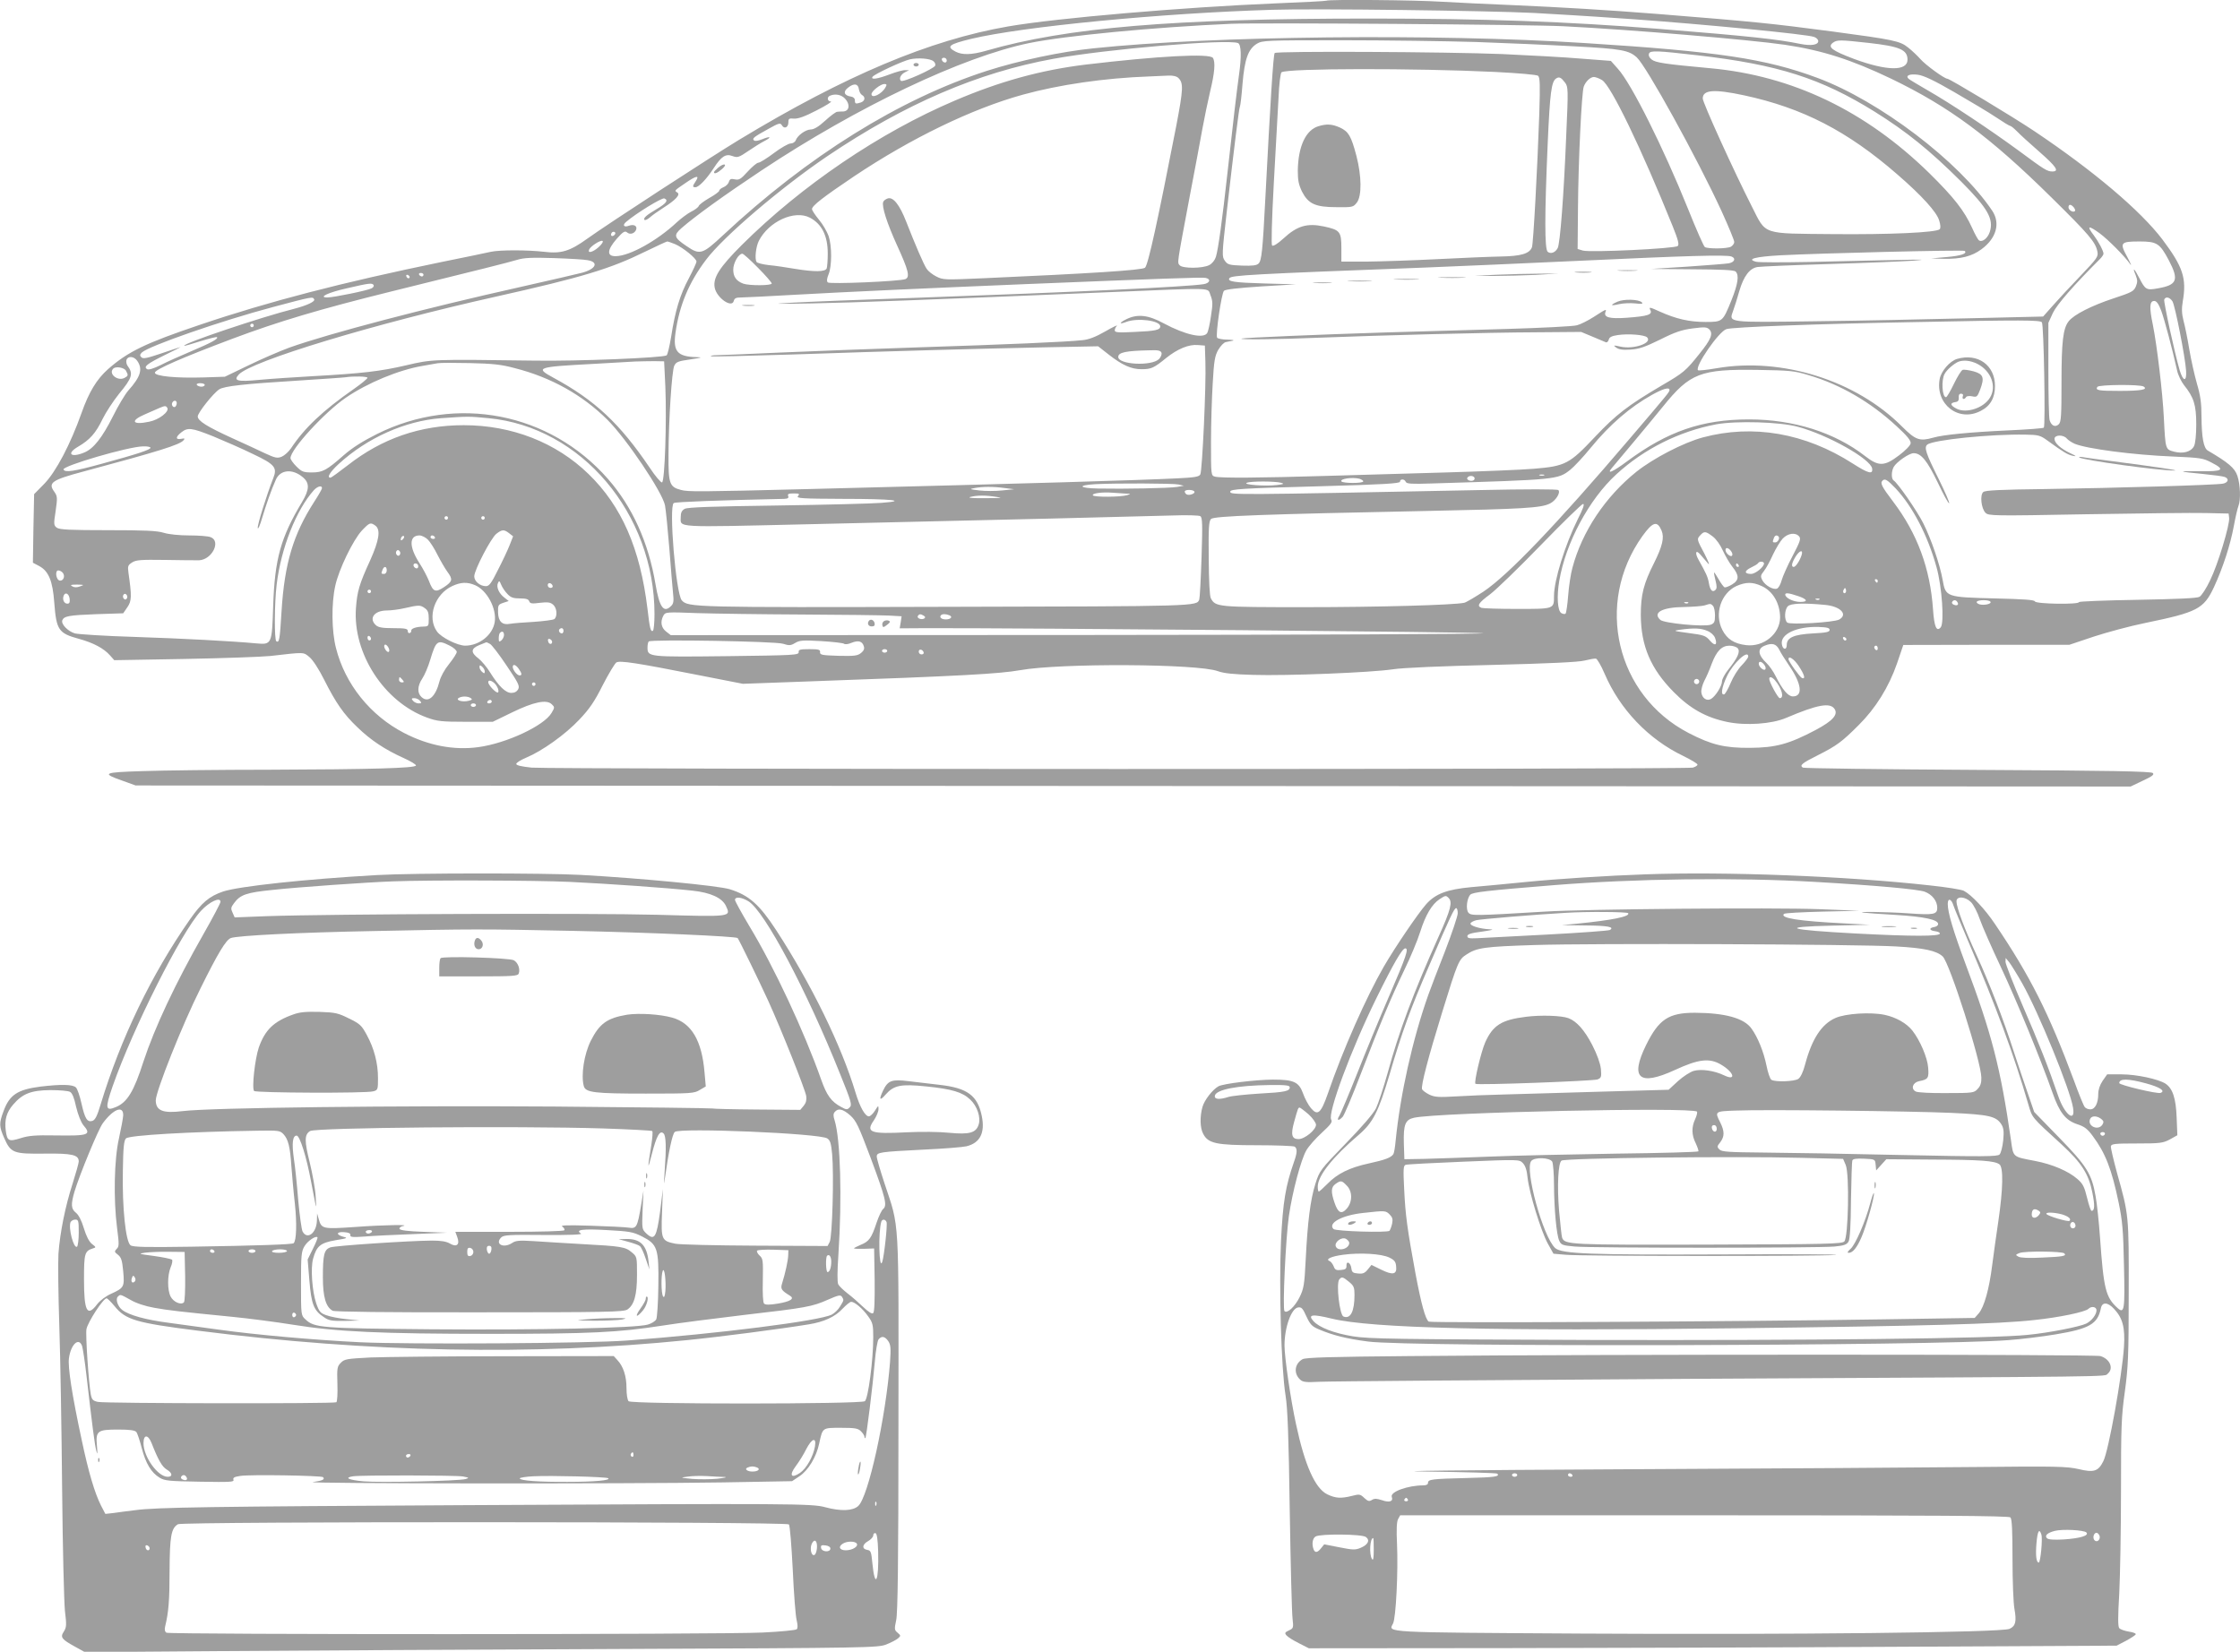 <?xml version="1.0" standalone="no"?>
<!DOCTYPE svg PUBLIC "-//W3C//DTD SVG 20010904//EN"
 "http://www.w3.org/TR/2001/REC-SVG-20010904/DTD/svg10.dtd">
<svg version="1.0" xmlns="http://www.w3.org/2000/svg"
 width="1280pt" height="944pt" viewBox="0 0 1280 944"
 preserveAspectRatio="xMidYMid meet">
<g transform="translate(0,944) scale(0.1,-0.1)"
fill="#9e9e9e" stroke="none">
<path d="M7579 9436 c-2 -2 -130 -9 -284 -15 -531 -22 -1257 -84 -1534 -132
-450 -78 -931 -281 -1536 -647 -165 -100 -757 -485 -869 -566 -100 -72 -149
-87 -247 -75 -95 11 -253 11 -304 0 -22 -5 -150 -32 -285 -59 -563 -116 -985
-225 -1380 -359 -308 -104 -408 -152 -523 -253 -65 -58 -109 -131 -151 -250
-64 -180 -146 -336 -213 -405 l-58 -59 -4 -196 -3 -196 36 -19 c54 -29 77 -85
86 -208 12 -158 24 -176 141 -208 84 -23 143 -55 178 -95 l24 -27 401 7 c220
4 442 12 491 17 199 23 188 23 224 -7 19 -16 53 -68 83 -128 67 -133 112 -198
190 -272 76 -74 158 -128 262 -175 42 -19 74 -38 73 -44 -5 -15 -254 -22 -837
-24 -289 0 -616 -4 -727 -8 -226 -7 -235 -12 -110 -56 l72 -26 5700 -3 5700
-3 69 33 c54 25 67 35 58 44 -10 10 -251 14 -1000 18 -543 3 -993 9 -1000 13
-20 13 -6 25 86 71 107 54 137 76 232 171 98 97 173 218 220 353 l36 106 475
1 474 0 140 47 c77 25 210 61 295 78 296 61 333 80 391 204 51 110 94 242 114
351 9 50 21 100 26 113 14 35 11 123 -6 173 -15 44 -51 75 -169 144 -24 14
-35 75 -36 192 0 80 -6 122 -26 190 -14 49 -34 138 -44 198 -10 61 -25 134
-33 163 -10 40 -11 68 -4 110 23 132 1 197 -116 353 -125 165 -393 392 -730
618 -122 82 -486 301 -499 301 -17 0 -124 78 -154 112 -16 18 -47 48 -70 66
-47 38 -82 45 -433 92 -358 47 -436 55 -996 100 -289 23 -564 39 -815 50 -146
6 -335 15 -420 20 -150 10 -652 14 -661 6z m1186 -70 c154 -9 312 -18 350 -21
39 -2 138 -10 220 -15 407 -29 993 -86 1031 -101 13 -4 24 -15 24 -24 0 -22
-41 -28 -102 -16 -131 27 -289 44 -808 86 -529 42 -999 59 -1650 59 -1129 0
-1734 -51 -2195 -184 -84 -24 -136 -25 -175 -5 -55 29 -38 42 90 73 293 70
1085 147 1720 166 246 8 1237 -5 1495 -18z m170 -76 c380 -19 1067 -77 1265
-106 214 -32 379 -85 605 -193 334 -161 565 -332 917 -679 216 -213 252 -255
263 -309 6 -30 0 -38 -97 -140 -57 -59 -128 -136 -158 -170 l-55 -62 -425 -10
c-234 -6 -627 -14 -875 -17 -511 -7 -496 -9 -471 61 8 22 24 72 35 112 25 85
59 130 104 137 18 3 201 11 407 17 206 6 422 15 480 19 110 9 91 9 -586 -7
-154 -3 -293 -3 -309 1 -58 15 -5 29 139 37 230 12 1047 32 1053 25 16 -15
-21 -28 -103 -35 l-89 -8 72 -2 c99 -2 160 14 215 54 86 63 110 149 62 221
-190 282 -644 627 -999 759 -295 110 -570 151 -1330 199 -853 55 -2131 41
-2805 -30 -187 -19 -427 -70 -611 -129 -499 -161 -1023 -487 -1507 -939 -118
-110 -132 -115 -208 -63 -73 49 -77 62 -29 104 78 68 243 187 455 328 553 367
1149 650 1532 729 205 42 717 91 1153 110 165 7 1708 -4 1900 -14z m-500 -90
c171 -6 425 -17 566 -25 262 -14 307 -22 352 -63 55 -50 346 -577 486 -882 39
-86 71 -163 71 -173 0 -9 -9 -21 -19 -27 -23 -12 -130 -13 -149 -2 -7 5 -50
103 -96 218 -140 348 -324 717 -401 801 l-40 45 -170 13 c-93 8 -296 19 -450
26 -321 13 -1289 18 -1301 6 -8 -7 -25 -282 -53 -822 -16 -312 -22 -364 -39
-381 -11 -11 -34 -14 -95 -12 -72 3 -82 5 -98 28 -17 24 -17 33 11 280 42 366
70 592 75 600 3 5 10 63 15 130 12 142 32 199 82 230 32 19 49 20 488 20 250
0 595 -5 765 -10z m2241 -5 c179 -20 224 -39 224 -96 0 -67 -118 -65 -305 4
-127 48 -154 68 -121 93 24 17 39 17 202 -1z m-3602 -1 c19 -7 21 -78 6 -182
-12 -86 -34 -270 -65 -552 -31 -282 -54 -446 -67 -488 -6 -19 -21 -38 -38 -47
-38 -20 -153 -20 -169 -1 -14 17 -17 -2 55 381 31 160 64 340 75 400 11 61 31
156 44 212 26 107 31 168 16 192 -17 27 -313 11 -726 -38 -256 -31 -492 -96
-749 -206 -430 -183 -875 -485 -1217 -825 -127 -127 -166 -187 -155 -244 11
-58 98 -119 109 -76 4 16 13 20 44 20 21 0 155 7 298 15 301 17 766 38 1320
61 787 32 1010 40 1033 36 33 -6 27 -30 -10 -36 -91 -15 -747 -46 -1618 -77
-322 -11 -652 -24 -735 -29 -125 -7 -106 -8 115 -4 252 5 645 20 1694 64 621
26 564 28 583 -17 13 -33 14 -49 3 -118 -6 -44 -16 -88 -21 -97 -19 -36 -126
-12 -249 54 -88 48 -150 55 -213 24 -43 -21 -44 -32 -2 -16 65 25 195 8 195
-25 0 -21 -28 -27 -147 -32 -94 -5 -113 -3 -113 9 0 8 6 20 12 26 7 7 -23 -7
-66 -32 -54 -31 -95 -47 -130 -50 -87 -10 -440 -25 -936 -41 -261 -9 -619 -22
-796 -30 -176 -8 -338 -15 -359 -15 -21 0 -36 -3 -33 -6 3 -3 212 2 464 10
582 20 1056 33 1444 41 l305 6 60 -47 c78 -61 129 -84 188 -84 56 0 71 7 142
65 64 51 128 78 181 73 l39 -3 3 -95 c5 -127 -18 -620 -29 -641 -7 -14 -32
-18 -136 -23 -226 -11 -799 -28 -2103 -61 -631 -16 -689 -16 -729 -5 -65 17
-72 35 -71 201 1 203 19 479 33 509 11 22 22 26 92 36 67 10 72 12 34 13 -109
3 -134 33 -119 139 22 157 77 289 175 418 99 132 430 414 695 593 441 297 856
476 1290 555 299 55 992 114 1054 90z m2626 -70 c461 -53 706 -132 1012 -322
184 -115 314 -220 496 -401 151 -152 186 -213 162 -287 -12 -36 -43 -60 -61
-48 -6 3 -24 36 -40 72 -45 99 -104 174 -245 313 -364 356 -782 556 -1250 599
-262 24 -314 32 -336 50 -14 11 -19 23 -15 34 7 18 43 17 277 -10z m-4366 -34
c8 -6 13 -17 10 -25 -7 -18 -185 -98 -196 -87 -13 13 0 38 25 50 l22 11 -22 0
c-13 1 -52 -10 -89 -24 -71 -27 -110 -32 -98 -14 9 15 170 90 214 100 45 10
116 5 134 -11z m76 4 c0 -17 -22 -14 -28 4 -2 7 3 12 12 12 9 0 16 -7 16 -16z
m3130 -65 c140 -7 241 -16 249 -22 11 -10 12 -49 7 -217 -11 -315 -34 -743
-42 -763 -14 -37 -63 -51 -179 -53 -60 -1 -222 -8 -360 -15 -137 -7 -317 -13
-400 -14 l-150 0 0 77 c0 95 -8 104 -101 124 -95 20 -152 3 -229 -68 -35 -32
-60 -47 -66 -41 -5 5 -2 139 10 358 11 193 23 412 27 488 3 75 11 140 17 144
37 23 759 24 1217 2z m2630 -117 c90 -52 197 -116 237 -143 40 -27 76 -49 81
-49 4 0 21 -14 38 -31 16 -17 73 -69 127 -116 98 -86 116 -113 75 -113 -30 0
-44 9 -194 120 -165 121 -391 271 -519 344 -55 32 -104 61 -109 66 -19 18 6
29 52 23 34 -4 93 -32 212 -101z m-4436 82 c29 -29 28 -62 -13 -276 -104 -533
-160 -792 -178 -808 -14 -14 -312 -33 -920 -60 -225 -10 -234 -10 -273 10 -22
11 -47 31 -55 44 -17 25 -67 142 -117 270 -37 95 -74 142 -105 132 -12 -4 -24
-13 -26 -20 -10 -24 22 -123 79 -248 65 -142 75 -181 48 -193 -32 -13 -433
-30 -444 -19 -7 7 -5 23 5 47 19 47 19 161 0 218 -9 25 -33 67 -55 93 -22 27
-40 54 -40 61 0 19 63 68 240 187 326 218 675 387 965 467 207 57 467 95 720
104 39 2 89 4 112 5 27 1 47 -4 57 -14z m2209 -26 c18 -24 19 -36 7 -299 -14
-346 -35 -621 -49 -647 -14 -26 -40 -35 -57 -21 -18 15 -18 207 0 619 13 292
21 355 49 372 17 11 28 5 50 -24z m212 14 c51 -32 221 -383 404 -837 31 -77
37 -103 28 -111 -16 -15 -500 -38 -542 -26 l-30 9 2 234 c2 272 21 661 33 694
11 30 38 55 58 55 9 0 31 -8 47 -18z m-4247 -52 c2 -14 10 -29 18 -33 21 -12
17 -35 -8 -43 -29 -9 -33 -8 -33 14 0 10 -9 18 -22 20 -40 6 -47 28 -17 51 34
27 58 23 62 -9z m152 11 c-20 -38 -80 -67 -80 -39 0 17 51 57 73 58 14 0 16
-4 7 -19z m4907 -46 c334 -72 590 -204 874 -451 141 -122 226 -216 240 -264 8
-25 9 -44 3 -50 -19 -19 -287 -31 -609 -28 -411 4 -381 -7 -464 157 -101 198
-281 594 -281 618 0 50 64 55 237 18z m-5138 -19 c30 -32 25 -70 -9 -73 -14 0
-31 -1 -37 -2 -7 -1 -38 -23 -68 -51 -37 -34 -64 -50 -83 -50 -29 -1 -75 -34
-85 -62 -4 -10 -17 -18 -29 -18 -13 0 -56 -25 -96 -55 -40 -30 -80 -55 -89
-55 -8 0 -35 -23 -60 -50 -40 -44 -49 -50 -74 -45 -22 5 -29 2 -34 -15 -4 -12
-18 -25 -31 -30 -13 -5 -24 -14 -24 -20 0 -5 -25 -24 -56 -41 -31 -18 -58 -38
-61 -46 -3 -8 -23 -23 -44 -33 -21 -11 -57 -38 -81 -60 -112 -105 -268 -192
-348 -194 -54 -2 -52 35 4 99 36 41 47 47 59 37 17 -15 43 -7 52 15 8 22 -13
33 -41 23 -29 -11 -39 3 -16 22 57 49 204 139 218 134 25 -10 12 -28 -44 -61
-59 -35 -78 -52 -69 -62 4 -3 17 3 30 14 12 11 47 36 77 55 72 46 100 76 80
88 -17 11 -19 9 47 54 62 43 82 46 59 11 -20 -30 -20 -35 -2 -35 19 0 63 46
103 107 45 70 70 86 109 71 28 -10 36 -8 90 29 32 22 74 48 92 57 45 23 35 30
-13 10 -23 -9 -41 -12 -47 -6 -11 11 -1 19 84 66 59 33 67 35 76 20 13 -23 37
-13 37 17 0 21 4 24 33 21 23 -1 61 12 130 48 53 27 89 50 80 50 -21 0 -24 26
-5 33 30 13 65 6 86 -17z m7021 -621 c7 -9 10 -18 7 -21 -10 -11 -37 5 -37 21
0 19 14 19 30 0z m-7222 -59 c68 -36 102 -103 102 -205 0 -38 -3 -76 -6 -85
-8 -20 -69 -21 -184 -2 -47 8 -113 18 -148 21 -34 4 -65 12 -69 18 -11 18 -4
86 13 120 56 111 204 179 292 133z m7371 -90 c47 -35 142 -130 174 -176 10
-14 2 5 -17 41 -45 82 -40 89 70 89 100 0 116 -11 168 -109 58 -111 47 -140
-64 -159 -65 -12 -71 -8 -106 60 -28 55 -41 65 -20 15 11 -28 11 -39 1 -64
-12 -28 -24 -34 -127 -68 -127 -42 -227 -93 -257 -131 -32 -41 -41 -114 -41
-349 0 -187 -2 -226 -15 -239 -20 -20 -43 -10 -53 23 -4 14 -7 145 -7 291 l0
265 26 57 c24 49 117 156 270 309 11 11 19 24 19 29 0 16 -29 70 -56 106 -42
55 -31 58 35 10z m-8488 -9 c-13 -13 -26 -3 -16 12 3 6 11 8 17 5 6 -4 6 -10
-1 -17z m-90 -69 c-32 -29 -64 -38 -55 -15 7 19 66 57 77 50 6 -3 -4 -19 -22
-35z m436 17 c45 -19 123 -82 123 -100 0 -7 -20 -50 -44 -96 -50 -93 -78 -185
-101 -334 -9 -54 -20 -102 -26 -106 -23 -14 -509 -34 -754 -30 -590 8 -586 8
-735 -27 -147 -34 -247 -46 -535 -62 -104 -6 -241 -15 -304 -21 -125 -12 -149
-5 -117 30 69 77 772 290 1471 446 492 110 653 159 850 256 66 32 124 59 128
59 4 0 24 -7 44 -15z m474 -135 c44 -44 79 -85 79 -90 0 -13 -130 -13 -163 -1
-40 15 -57 40 -57 80 0 38 30 91 52 91 6 0 46 -36 89 -80z m5563 64 c27 -10
18 -33 -16 -39 -18 -3 -125 -11 -238 -19 l-205 -13 236 -2 c168 -1 238 -4 247
-13 21 -21 13 -71 -24 -164 -50 -123 -50 -124 -148 -124 -93 0 -167 17 -261
59 -57 26 -64 28 -55 10 15 -27 -13 -36 -134 -45 -99 -7 -133 2 -122 33 8 19
3 17 -65 -27 -34 -22 -78 -44 -98 -49 -20 -6 -200 -15 -401 -21 -201 -6 -513
-15 -695 -20 -382 -12 -806 -30 -820 -35 -20 -7 205 -5 440 5 360 14 968 30
1250 31 l250 2 65 -27 c36 -15 70 -30 76 -32 6 -3 14 4 17 15 3 14 17 21 51
26 59 9 153 2 168 -13 32 -32 -76 -70 -152 -53 -41 9 -43 8 -25 -5 14 -11 37
-15 81 -12 50 3 82 14 170 57 85 43 124 56 186 64 68 9 81 8 95 -5 24 -24 11
-57 -56 -140 -78 -98 -90 -108 -217 -182 -193 -114 -259 -165 -380 -293 -146
-155 -169 -167 -349 -182 -71 -6 -296 -15 -500 -21 -203 -6 -516 -15 -694 -20
-366 -11 -595 -13 -628 -4 -23 6 -23 8 -23 198 0 105 5 257 10 338 7 125 12
154 31 188 13 22 32 43 44 45 11 2 29 6 40 8 11 3 -3 5 -32 6 -28 0 -55 6 -58
11 -10 16 25 253 39 268 8 8 77 16 212 25 l199 12 -180 5 c-173 5 -212 11
-200 30 11 17 120 23 1120 61 171 7 571 24 890 39 595 28 831 35 859 24z
m-6536 -21 c66 -11 47 -51 -33 -72 -22 -6 -182 -43 -355 -82 -542 -121 -1090
-265 -1315 -345 -55 -20 -161 -66 -235 -102 l-135 -65 -120 -4 c-159 -5 -280
7 -280 27 0 18 153 85 443 194 264 99 499 169 907 270 535 132 666 165 720
181 39 12 84 14 210 10 88 -3 175 -8 193 -12z m-938 -83 c0 -5 -4 -10 -9 -10
-6 0 -13 5 -16 10 -3 6 1 10 9 10 9 0 16 -4 16 -10z m-79 -13 c-1 -12 -15 -9
-19 4 -3 6 1 10 8 8 6 -3 11 -8 11 -12z m-206 -46 c3 -6 -2 -14 -12 -19 -22
-12 -217 -52 -252 -52 -56 0 5 29 114 53 125 29 141 31 150 18z m-340 -81 c8
-13 -39 -35 -115 -55 -184 -46 -639 -199 -627 -211 1 -2 43 10 92 26 50 15 92
26 95 23 9 -9 -33 -32 -144 -79 -61 -26 -141 -61 -177 -80 -40 -20 -70 -29
-78 -24 -23 14 -1 31 103 82 56 27 94 47 86 44 -8 -2 -59 -19 -112 -37 -77
-26 -100 -31 -110 -21 -10 10 -9 15 2 27 38 37 452 181 749 260 229 61 227 60
236 45z m10619 -12 c15 -24 73 -319 78 -397 4 -65 -17 -63 -37 4 -30 104 -92
390 -88 403 8 19 31 14 47 -10z m-64 -54 c18 -49 62 -213 91 -343 5 -24 23
-61 39 -82 56 -69 70 -114 70 -224 0 -60 -5 -110 -13 -125 -16 -32 -62 -45
-115 -31 -48 13 -48 12 -57 191 -7 147 -40 419 -63 534 -21 100 -19 136 8 136
13 0 25 -16 40 -56z m-682 -66 c11 -14 21 -592 11 -602 -3 -4 -98 -11 -210
-16 -215 -10 -367 -25 -421 -41 -79 -22 -101 -15 -180 64 -262 263 -685 396
-1056 333 -57 -10 -106 -15 -109 -12 -20 20 118 221 162 235 34 12 517 30
1065 40 633 13 726 12 738 -1z m-10218 -18 c0 -5 -4 -10 -10 -10 -5 0 -10 5
-10 10 0 6 5 10 10 10 6 0 10 -4 10 -10z m5187 -156 c3 -9 -3 -24 -14 -36 -43
-42 -233 -32 -233 12 0 26 42 35 178 38 49 2 64 -1 69 -14z m-5853 -46 c33
-47 20 -91 -51 -170 -18 -21 -58 -87 -88 -148 -61 -121 -110 -184 -163 -206
-77 -32 -105 -7 -36 33 67 39 101 77 140 158 19 39 62 104 94 144 76 92 83
115 48 162 -6 9 -8 24 -5 33 9 23 43 20 61 -6z m3018 -148 c8 -197 -3 -542
-19 -547 -6 -2 -39 36 -71 85 -170 251 -311 384 -549 513 -107 58 -97 62 222
79 105 6 215 12 245 14 30 1 80 2 110 2 l55 -1 7 -145z m-860 106 c208 -53
386 -153 529 -295 111 -111 314 -414 329 -489 5 -27 16 -139 25 -248 8 -109
18 -224 21 -255 5 -44 3 -59 -11 -72 -42 -43 -67 -8 -89 123 -40 239 -132 443
-272 603 -332 379 -865 483 -1319 257 -82 -41 -142 -79 -190 -121 -99 -87
-121 -99 -183 -99 -48 0 -58 4 -88 34 -19 19 -34 40 -34 48 0 50 196 263 316
345 124 85 303 159 439 182 33 6 71 13 85 15 14 3 97 3 185 1 130 -3 179 -8
257 -29z m-2222 -15 c14 -26 13 -29 -9 -41 -39 -20 -93 24 -64 53 14 15 63 7
73 -12z m9615 -25 c183 -54 354 -154 503 -292 61 -56 82 -82 80 -98 -2 -12
-30 -41 -66 -68 -84 -64 -117 -65 -195 -4 -174 135 -409 209 -662 209 -270 0
-466 -68 -698 -240 -82 -61 -120 -77 -85 -36 8 10 64 77 124 148 60 72 135
162 167 202 154 191 214 214 542 209 183 -3 208 -5 290 -30z m-8235 -15 c0 -5
-35 -34 -78 -64 -178 -124 -283 -224 -359 -339 -14 -20 -37 -41 -53 -48 -25
-10 -37 -8 -97 20 -37 18 -120 56 -184 85 -147 67 -199 100 -199 125 0 21 88
132 123 155 28 18 140 31 452 50 138 9 259 17 270 19 45 7 125 5 125 -3z
m-930 -41 c0 -5 -9 -10 -19 -10 -11 0 -23 5 -26 10 -4 6 5 10 19 10 14 0 26
-4 26 -10z m11079 -9 c27 -17 -12 -25 -135 -25 -123 0 -142 3 -129 23 8 13
243 15 264 2z m-2709 -20 c0 -11 -7 -20 -230 -281 -415 -487 -691 -776 -833
-871 -49 -32 -98 -61 -110 -64 -62 -13 -492 -25 -909 -25 -503 0 -512 1 -539
51 -7 13 -11 99 -12 229 -2 174 1 212 13 224 17 17 302 27 1240 46 542 11 646
17 696 42 34 16 63 63 49 77 -6 6 -177 6 -460 0 -1401 -28 -1415 -28 -1415 -9
0 15 64 19 513 31 363 10 457 16 457 26 0 17 26 17 33 -1 5 -11 32 -13 149 -9
719 22 720 22 792 79 20 16 73 72 116 125 109 133 225 233 351 303 63 35 99
45 99 27z m-8530 -75 c0 -8 -4 -17 -9 -21 -12 -7 -24 12 -16 25 9 15 25 12 25
-4z m-54 -27 c13 -21 -47 -68 -103 -79 -97 -21 -112 5 -25 42 31 14 68 30 82
36 33 14 38 14 46 1z m1836 -59 c529 -50 948 -545 948 -1120 0 -49 -4 -91 -9
-95 -13 -7 -18 12 -31 125 -42 346 -148 588 -337 771 -185 180 -438 279 -713
279 -249 0 -468 -76 -664 -230 -49 -38 -93 -70 -98 -70 -22 0 -2 33 47 78 163
150 382 247 585 262 158 11 157 11 272 0z m7481 -49 c172 -46 417 -184 425
-239 5 -35 -22 -28 -111 29 -271 174 -570 226 -857 149 -111 -30 -282 -119
-379 -196 -178 -143 -311 -342 -366 -550 -9 -32 -20 -103 -24 -157 -4 -53 -11
-100 -15 -104 -4 -4 -15 -2 -24 3 -22 14 -27 95 -12 184 37 218 170 466 326
609 159 146 360 246 571 286 115 21 363 14 466 -14z m-9054 -55 c60 -25 162
-69 225 -100 127 -60 142 -78 117 -140 -37 -94 -92 -269 -88 -284 2 -9 13 17
25 58 23 77 52 160 78 218 25 58 95 65 154 15 40 -33 39 -70 -4 -142 -122
-203 -156 -325 -165 -594 -7 -219 -8 -222 -96 -214 -139 13 -421 28 -695 37
-168 5 -322 15 -342 20 -40 12 -80 53 -72 75 10 24 37 29 194 35 l154 5 24 35
c25 36 25 64 6 197 -5 37 -3 43 20 58 23 15 49 17 189 15 89 -2 177 -2 195 -2
74 4 126 109 66 132 -14 6 -69 10 -122 10 -57 0 -117 6 -146 15 -38 12 -109
15 -321 15 -216 0 -275 3 -290 14 -18 13 -19 19 -7 96 11 77 10 84 -8 110 -37
51 -14 67 166 115 436 117 551 153 573 179 9 10 6 12 -14 8 -33 -6 -32 11 1
37 37 29 58 27 183 -23z m10481 -24 c92 -67 116 -81 145 -87 23 -5 20 -1 -15
15 -55 26 -90 58 -90 82 0 24 52 25 71 1 8 -9 28 -22 44 -29 69 -29 336 -64
560 -73 159 -7 174 -9 223 -35 80 -41 65 -51 -69 -49 -132 2 -126 -2 22 -16
58 -6 113 -13 122 -17 26 -10 20 -32 -10 -38 -38 -8 -615 -25 -1021 -31 -247
-3 -338 -7 -349 -17 -20 -17 -12 -94 13 -119 18 -17 41 -18 574 -8 305 5 614
9 685 7 l130 -3 3 -25 c4 -39 -64 -266 -109 -357 -21 -45 -49 -88 -61 -94 -14
-8 -131 -13 -355 -17 -183 -3 -333 -9 -333 -13 0 -15 -248 -11 -252 4 -4 9
-62 13 -229 17 -278 7 -281 8 -298 105 -16 89 -65 233 -111 325 -36 71 -146
230 -169 244 -14 9 -14 51 0 77 15 28 88 79 114 79 43 0 77 -42 138 -168 32
-68 61 -121 65 -118 3 4 -24 66 -60 139 -74 148 -84 180 -65 196 33 27 363 61
562 57 73 -1 84 -4 125 -34z m-10840 -41 c0 -11 -72 -35 -277 -91 -160 -44
-213 -52 -220 -33 -7 20 371 131 455 132 23 1 42 -3 42 -8z m7963 -158 c-7 -2
-19 -2 -25 0 -7 3 -2 5 12 5 14 0 19 -2 13 -5z m-398 -12 c3 -5 1 -13 -5 -16
-15 -9 -43 3 -35 15 8 13 32 13 40 1z m-657 -7 c12 -4 22 -10 22 -15 0 -12
-117 -12 -125 0 -9 15 63 25 103 15z m3065 -56 c97 -104 183 -269 233 -450 31
-111 45 -317 24 -343 -24 -28 -37 2 -44 100 -16 236 -90 436 -228 618 -66 87
-75 106 -61 120 14 14 28 5 76 -45z m-3513 33 c21 -6 17 -8 -25 -13 -65 -8
-197 2 -170 13 25 10 161 9 195 0z m-585 -10 l30 -7 -40 -7 c-46 -7 -301 -12
-449 -9 -112 2 -122 19 -16 25 118 6 444 5 475 -2z m-4895 -21 c0 -5 -20 -40
-44 -77 -120 -186 -170 -353 -187 -624 -10 -165 -13 -184 -30 -174 -12 8 -11
220 2 325 25 208 112 426 212 538 21 23 47 30 47 12z m3900 1 l55 -7 -69 -7
c-37 -4 -96 -4 -130 0 -57 7 -58 8 -26 14 46 8 102 9 170 0z m1085 -20 c7 -12
-31 -25 -45 -16 -5 3 -10 10 -10 16 0 12 47 12 55 0z m-391 -12 c30 -1 30 -1
6 -9 -36 -11 -188 -12 -195 -1 -7 12 55 20 114 15 24 -2 58 -4 75 -5z m-1874
-14 c-11 -13 19 -15 256 -16 283 0 378 -11 219 -23 -49 -4 -317 -11 -595 -15
-370 -5 -511 -10 -527 -19 -17 -9 -23 -22 -23 -45 0 -64 -51 -61 731 -43 1094
25 1919 45 2079 50 80 3 152 1 159 -4 12 -7 13 -47 7 -235 -4 -124 -10 -233
-13 -241 -15 -39 1 -39 -1443 -42 -1450 -4 -1478 -3 -1514 37 -34 38 -75 538
-46 556 11 7 262 16 632 24 20 1 26 5 22 16 -5 12 2 15 31 15 32 0 36 -2 25
-15z m1135 -5 c40 -6 26 -7 -65 -7 -72 -1 -104 2 -85 7 39 10 88 10 150 0z
m3321 -127 c-73 -147 -136 -350 -136 -439 0 -75 2 -74 -210 -74 -103 0 -195 3
-204 6 -29 11 -17 29 48 77 35 26 166 153 291 282 125 129 234 235 241 235 10
0 0 -28 -30 -87z m-6456 7 c0 -5 -4 -10 -10 -10 -5 0 -10 5 -10 10 0 6 5 10
10 10 6 0 10 -4 10 -10z m210 0 c0 -5 -4 -10 -10 -10 -5 0 -10 5 -10 10 0 6 5
10 10 10 6 0 10 -4 10 -10z m-625 -44 c31 -23 22 -83 -30 -199 -62 -135 -74
-177 -81 -272 -19 -259 161 -537 406 -626 58 -21 82 -24 220 -24 l156 0 109
53 c125 61 199 76 228 47 17 -16 17 -19 -1 -49 -42 -73 -257 -174 -419 -196
-139 -19 -285 9 -424 81 -193 100 -337 279 -389 485 -25 96 -27 255 -4 357 20
92 101 260 152 315 44 46 49 48 77 28z m7350 -29 c16 -39 5 -88 -44 -186 -59
-117 -75 -180 -75 -296 1 -177 57 -308 189 -441 93 -94 184 -145 305 -170 105
-22 254 -12 336 23 181 77 253 90 278 50 20 -32 -13 -68 -109 -119 -151 -80
-228 -101 -375 -102 -144 -1 -220 17 -351 85 -414 215 -538 741 -264 1125 60
83 85 90 110 31z m-6585 -15 l22 -17 -20 -51 c-11 -28 -41 -92 -67 -142 -37
-75 -50 -92 -68 -92 -34 0 -67 28 -67 56 0 36 95 218 126 243 33 26 45 26 74
3z m6877 -18 c20 -15 44 -49 58 -81 14 -30 38 -72 55 -93 39 -49 39 -75 -2
-100 -18 -11 -37 -18 -43 -17 -5 2 -21 23 -34 46 -13 23 -25 41 -26 39 -2 -2
2 -22 8 -46 8 -31 8 -45 0 -53 -17 -17 -31 -3 -38 39 -6 35 -16 56 -58 131
-24 42 -17 63 10 31 12 -14 31 -36 43 -50 12 -14 3 10 -21 57 -43 80 -43 82
-25 102 24 27 32 26 73 -5z m494 0 c11 -13 5 -30 -38 -112 -28 -53 -56 -116
-62 -138 -6 -23 -18 -45 -27 -48 -22 -8 -67 18 -83 47 -12 23 -11 29 9 54 12
15 35 57 51 93 17 36 42 77 56 92 30 31 73 37 94 12z m-7979 -16 c-7 -7 -12
-8 -12 -2 0 14 12 26 19 19 2 -3 -1 -11 -7 -17z m143 -2 c13 -13 38 -52 55
-87 18 -35 43 -78 56 -96 33 -44 30 -56 -18 -88 -50 -33 -63 -28 -87 35 -10
25 -34 71 -55 103 -59 92 -59 157 1 157 13 0 35 -11 48 -24z m40 14 c3 -5 -1
-10 -9 -10 -9 0 -16 5 -16 10 0 6 4 10 9 10 6 0 13 -4 16 -10z m7678 4 c9 -10
-4 -34 -19 -34 -16 0 -16 2 -8 24 6 17 16 20 27 10z m-269 -87 c6 -9 7 -19 3
-23 -9 -9 -37 15 -37 33 0 18 20 12 34 -10z m-7609 -17 c-5 -8 -11 -8 -17 -2
-6 6 -7 16 -3 22 5 8 11 8 17 2 6 -6 7 -16 3 -22z m8010 -2 c-10 -32 -34 -68
-45 -68 -16 0 -12 22 10 58 23 37 45 43 35 10z m-215 -48 c0 -20 -49 -60 -74
-60 -39 0 -40 17 -1 36 19 9 38 20 41 25 7 13 34 11 34 -1z m-7690 -16 c0 -9
-5 -14 -12 -12 -18 6 -21 28 -4 28 9 0 16 -7 16 -16z m7545 6 c3 -5 1 -10 -4
-10 -6 0 -11 5 -11 10 0 6 2 10 4 10 3 0 8 -4 11 -10z m-7725 -30 c0 -11 -7
-20 -15 -20 -17 0 -18 2 -9 24 9 23 24 20 24 -4z m-1851 -14 c15 -18 3 -48
-18 -44 -21 4 -28 58 -8 58 8 0 20 -6 26 -14z m10371 -46 c0 -5 -2 -10 -4 -10
-3 0 -8 5 -11 10 -3 6 -1 10 4 10 6 0 11 -4 11 -10z m-7830 -75 c19 -20 33
-25 71 -25 34 0 49 -4 53 -16 5 -14 16 -15 62 -9 45 5 59 3 75 -11 22 -19 25
-66 7 -82 -7 -5 -60 -12 -118 -16 -58 -3 -118 -8 -135 -11 -45 -9 -68 13 -69
66 -1 40 1 44 30 54 l31 10 -24 19 c-31 23 -48 60 -38 83 7 16 9 15 19 -9 6
-15 22 -39 36 -53z m-186 51 c69 -29 125 -134 113 -211 -12 -74 -87 -134 -168
-135 -44 0 -137 46 -162 81 -58 81 -13 214 88 260 48 22 84 24 129 5z m444 -4
c2 -7 -3 -12 -12 -12 -9 0 -16 7 -16 16 0 17 22 14 28 -4z m6908 -1 c65 -29
105 -99 106 -179 0 -94 -94 -171 -194 -159 -68 8 -109 34 -136 87 -47 91 -8
210 81 251 53 23 91 24 143 0z m-9608 -2 c-18 -7 -33 -7 -45 0 -14 8 -9 10 27
10 42 -1 43 -1 18 -10z m10088 -36 c-10 -10 -19 5 -10 18 6 11 8 11 12 0 2 -7
1 -15 -2 -18z m-8426 7 c0 -5 -4 -10 -10 -10 -5 0 -10 5 -10 10 0 6 5 10 10
10 6 0 10 -4 10 -10z m-1722 -43 c2 -19 -1 -27 -13 -27 -19 0 -30 24 -21 46 9
23 31 11 34 -19z m327 3 c-5 -8 -11 -8 -17 -2 -6 6 -7 16 -3 22 5 8 11 8 17 2
6 -6 7 -16 3 -22z m9548 14 c55 -18 61 -34 15 -34 -37 0 -79 19 -86 38 -5 16
15 15 71 -4z m124 -20 c-3 -3 -12 -4 -19 -1 -8 3 -5 6 6 6 11 1 17 -2 13 -5z
m788 -15 c10 -15 -1 -23 -20 -15 -9 3 -13 10 -10 16 8 13 22 13 30 -1z m189 2
c8 -12 -34 -22 -62 -15 -12 4 -19 10 -16 15 7 12 71 12 78 0z m-1727 -7 c-3
-3 -12 -4 -19 -1 -8 3 -5 6 6 6 11 1 17 -2 13 -5z m141 -16 c7 -7 12 -31 12
-55 0 -37 -4 -45 -24 -53 -38 -14 -266 8 -288 27 -47 42 10 73 139 74 48 1 99
5 113 9 35 11 35 11 48 -2z m641 5 c88 -8 133 -55 80 -84 -31 -16 -279 -31
-296 -17 -18 15 -16 73 3 93 17 17 88 20 213 8z m-8001 -19 c17 -12 22 -25 22
-60 0 -43 -1 -44 -32 -45 -40 -1 -70 -11 -68 -24 1 -5 -3 -11 -9 -13 -6 -2
-11 3 -11 12 0 13 -14 16 -82 16 -62 0 -86 4 -100 17 -42 38 -10 83 60 84 26
0 74 6 107 14 79 18 87 18 113 -1z m2157 -36 c231 -1 453 -4 494 -6 l73 -4 -5
-34 -6 -35 157 1 c583 1 3145 -22 3177 -29 22 -5 -990 -9 -2301 -10 l-2341 -1
-27 21 c-28 22 -34 56 -15 91 11 20 16 21 193 14 99 -3 370 -7 601 -8z m694
-7 c9 -6 10 -10 2 -16 -16 -9 -44 2 -36 15 8 12 16 12 34 1z m145 3 c22 -8 10
-24 -19 -24 -25 0 -39 12 -28 24 8 8 27 8 47 0z m5031 -84 c0 -12 -19 -16 -95
-20 -110 -6 -150 -24 -150 -66 0 -32 -24 -27 -28 5 -9 57 84 101 208 98 50 -2
65 -5 65 -17z m-7235 -5 c0 -8 -4 -15 -9 -15 -13 0 -22 16 -14 24 11 11 23 6
23 -9z m6535 0 c21 -8 39 -25 45 -40 16 -42 0 -50 -29 -16 -24 28 -35 32 -121
43 -88 12 -92 13 -50 19 80 11 120 9 155 -6z m-6875 -24 c0 -10 -7 -24 -15
-31 -13 -10 -15 -9 -15 12 0 14 3 28 7 31 12 13 23 7 23 -12z m-760 -22 c0 -5
-4 -9 -10 -9 -5 0 -10 7 -10 16 0 8 5 12 10 9 6 -3 10 -10 10 -16z m8431 -2
c-1 -12 -15 -9 -19 4 -3 6 1 10 8 8 6 -3 11 -8 11 -12z m-7396 -15 c0 -18 -20
-15 -23 4 -3 10 1 15 10 12 7 -3 13 -10 13 -16z m1319 -11 c35 -11 44 -11 69
4 26 16 46 17 151 11 66 -4 125 -11 129 -15 5 -5 24 -3 42 5 40 16 62 10 71
-19 5 -15 0 -26 -16 -39 -20 -16 -38 -18 -129 -16 -94 3 -106 5 -105 21 2 14
-7 17 -61 17 -54 0 -63 -3 -61 -17 1 -17 -26 -18 -409 -23 -448 -5 -455 -5
-455 49 0 15 3 31 7 35 14 13 723 1 767 -13z m-1904 -11 c22 -11 40 -27 40
-36 0 -8 -20 -39 -44 -69 -26 -32 -48 -72 -55 -100 -22 -87 -64 -124 -102 -89
-26 23 -24 64 4 106 13 19 34 68 46 109 33 109 41 114 111 79z m230 10 c10 -5
53 -61 95 -124 67 -99 76 -116 66 -135 -8 -14 -21 -21 -39 -21 -33 0 -72 38
-122 118 -18 29 -48 65 -66 79 -45 34 -44 56 4 76 20 8 38 15 40 16 2 1 12 -3
22 -9z m-577 -43 c-3 -6 -11 -3 -19 8 -7 10 -11 22 -7 28 3 6 11 3 19 -8 7
-10 11 -22 7 -28z m7943 12 c8 -17 35 -60 59 -95 70 -102 79 -174 20 -174 -27
0 -59 37 -98 115 -14 28 -37 61 -52 75 -50 47 -54 83 -11 100 42 17 65 11 82
-21z m-236 6 c16 -19 -1 -56 -55 -123 -19 -24 -35 -54 -35 -66 0 -26 -36 -84
-62 -100 -24 -15 -52 3 -56 37 -2 14 6 44 17 66 12 22 31 66 42 97 28 74 58
104 102 104 19 0 40 -7 47 -15z m800 -1 c0 -8 -4 -12 -10 -9 -5 3 -10 10 -10
16 0 5 5 9 10 9 6 0 10 -7 10 -16z m-5660 -14 c0 -5 -7 -10 -15 -10 -8 0 -15
5 -15 10 0 6 7 10 15 10 8 0 15 -4 15 -10z m208 -8 c2 -7 -3 -12 -12 -12 -9 0
-16 7 -16 16 0 17 22 14 28 -4z m4712 -24 c0 -7 -17 -29 -37 -50 -21 -21 -49
-66 -63 -100 -14 -34 -31 -63 -37 -66 -22 -7 -15 39 15 103 36 76 122 155 122
113z m-821 -98 c88 -205 251 -375 449 -470 45 -22 82 -44 82 -50 0 -5 -12 -13
-27 -17 -38 -11 -6526 -10 -6635 0 -58 6 -88 13 -88 21 0 7 26 23 57 36 91 38
223 132 303 217 58 61 87 103 134 197 34 66 69 124 78 130 20 12 110 -1 478
-74 l245 -48 385 14 c873 31 1081 43 1200 64 230 41 1016 37 1130 -6 33 -12
88 -18 200 -21 194 -6 673 13 800 32 59 9 273 18 570 25 322 8 491 16 525 25
28 7 56 12 64 11 7 0 30 -39 50 -86z m1110 43 c32 -49 40 -76 18 -68 -12 5
-77 95 -77 108 0 22 32 1 59 -40z m-195 4 c6 -9 7 -19 3 -23 -9 -9 -37 15 -37
33 0 18 20 12 34 -10z m-7314 -34 c0 -13 -3 -13 -15 -3 -8 7 -15 19 -15 27 0
13 3 13 15 3 8 -7 15 -19 15 -27z m194 15 c19 -27 20 -38 5 -38 -14 0 -38 30
-39 48 0 19 17 14 34 -10z m-664 -63 c10 -12 10 -15 -4 -15 -9 0 -16 7 -16 15
0 8 2 15 4 15 2 0 9 -7 16 -15z m7842 -2 c40 -46 55 -103 28 -103 -10 0 -60
92 -60 110 0 15 15 12 32 -7z m-432 -8 c0 -8 -7 -15 -15 -15 -8 0 -15 7 -15
15 0 8 7 15 15 15 8 0 15 -7 15 -15z m-6871 -27 c9 -15 12 -30 7 -35 -8 -8
-56 41 -56 58 0 20 34 4 49 -23z m221 12 c0 -5 -4 -10 -10 -10 -5 0 -10 5 -10
10 0 6 5 10 10 10 6 0 10 -4 10 -10z m-371 -79 c12 -8 9 -11 -11 -16 -34 -9
-77 3 -57 16 18 11 50 11 68 0z m-289 -16 c10 -12 9 -15 -8 -15 -11 0 -25 7
-32 15 -10 12 -9 15 8 15 11 0 25 -7 32 -15z m410 -5 c0 -5 -7 -10 -16 -10 -8
0 -12 5 -9 10 3 6 10 10 16 10 5 0 9 -4 9 -10z m-90 -20 c0 -5 -7 -10 -15 -10
-8 0 -15 5 -15 10 0 6 7 10 15 10 8 0 15 -4 15 -10z"/>
<path d="M4248 7693 c18 -2 45 -2 60 0 15 2 0 4 -33 4 -33 0 -45 -2 -27 -4z"/>
<path d="M5220 9070 c0 -5 7 -10 15 -10 8 0 15 5 15 10 0 6 -7 10 -15 10 -8 0
-15 -4 -15 -10z"/>
<path d="M7535 8719 c-73 -21 -117 -115 -119 -254 0 -56 5 -80 24 -120 36 -70
76 -89 198 -89 92 -1 95 0 116 27 28 38 27 150 -3 266 -30 114 -45 139 -94
162 -45 20 -75 22 -122 8z"/>
<path d="M4103 8481 c-13 -11 -23 -22 -23 -25 0 -13 20 -5 47 19 33 29 10 35
-24 6z"/>
<path d="M9253 7893 c26 -2 68 -2 95 0 26 2 4 3 -48 3 -52 0 -74 -1 -47 -3z"/>
<path d="M9008 7883 c23 -2 59 -2 80 0 20 2 1 4 -43 4 -44 0 -61 -2 -37 -4z"/>
<path d="M8555 7870 l-130 -6 110 -1 c61 0 169 3 240 6 l130 8 -110 -1 c-60 0
-168 -3 -240 -6z"/>
<path d="M8233 7853 c37 -2 96 -2 130 0 34 2 4 3 -68 3 -71 0 -99 -1 -62 -3z"/>
<path d="M7978 7843 c34 -2 88 -2 120 0 31 2 3 3 -63 3 -66 0 -92 -1 -57 -3z"/>
<path d="M7713 7833 c31 -2 83 -2 115 0 31 2 5 3 -58 3 -63 0 -89 -1 -57 -3z"/>
<path d="M7513 7823 c26 -2 67 -2 90 0 23 2 2 3 -48 3 -49 0 -68 -1 -42 -3z"/>
<path d="M9243 7716 c-45 -20 -41 -26 10 -14 23 5 64 7 91 4 36 -4 47 -3 38 6
-18 18 -103 20 -139 4z"/>
<path d="M11184 7389 c-42 -12 -91 -69 -100 -114 -27 -145 108 -250 235 -183
55 28 81 75 81 142 0 119 -98 189 -216 155z m116 -29 c78 -40 111 -129 71
-193 -36 -59 -134 -91 -190 -63 -37 19 -40 33 -8 38 16 2 21 9 20 26 -2 14 3
22 13 22 10 0 14 -6 10 -15 -6 -17 9 -21 19 -4 4 6 19 7 35 4 26 -6 29 -3 45
38 26 69 19 89 -38 105 -27 7 -55 11 -62 8 -8 -3 -30 -39 -50 -80 -20 -42 -40
-76 -45 -76 -22 0 -28 97 -8 133 12 23 51 57 77 69 30 12 72 8 111 -12z"/>
<path d="M11881 6826 c14 -15 471 -78 546 -75 27 1 -102 20 -362 54 -66 8
-136 18 -155 21 -19 4 -32 4 -29 0z"/>
<path d="M4967 5894 c-14 -15 -6 -34 14 -34 14 0 19 5 17 17 -3 18 -20 27 -31
17z"/>
<path d="M5051 5890 c-7 -4 -11 -15 -9 -23 3 -14 6 -14 27 2 18 14 20 19 9 24
-8 3 -20 2 -27 -3z"/>
<path d="M2155 4439 c-408 -23 -789 -64 -880 -94 -79 -27 -122 -63 -190 -160
-220 -315 -395 -679 -510 -1057 -20 -67 -31 -88 -47 -94 -30 -9 -43 13 -63
102 -9 41 -23 81 -31 89 -18 18 -84 19 -203 5 -131 -17 -177 -47 -211 -141
-26 -69 -25 -87 4 -153 38 -86 53 -91 231 -89 158 2 195 -7 195 -45 0 -9 -16
-66 -35 -126 -42 -130 -72 -279 -81 -401 -3 -50 -1 -236 5 -415 6 -179 13
-597 16 -930 3 -333 11 -646 16 -696 10 -81 9 -94 -6 -118 -22 -33 -14 -44 64
-87 l56 -31 800 6 c440 3 1459 9 2265 12 1420 6 1467 7 1515 26 28 11 58 27
67 35 16 14 16 16 -3 32 -18 15 -19 20 -8 71 9 41 13 325 13 1125 1 1207 7
1110 -80 1373 -24 73 -44 141 -44 152 0 25 16 27 270 40 113 5 222 14 243 19
78 19 107 78 87 174 -24 116 -82 159 -240 177 -52 6 -133 16 -178 21 -97 12
-118 4 -146 -54 -25 -53 -19 -61 15 -22 47 53 87 61 232 46 148 -15 207 -33
251 -75 40 -37 62 -103 48 -144 -15 -46 -52 -57 -167 -46 -55 6 -163 7 -240 3
-213 -11 -240 -1 -191 69 14 21 26 49 26 63 0 23 -1 22 -20 -8 -11 -18 -27
-33 -35 -33 -21 0 -51 52 -76 135 -81 269 -252 619 -453 928 -97 149 -157 201
-266 235 -64 20 -509 63 -854 82 -205 11 -953 11 -1161 -1z m1100 -39 c226
-11 557 -34 701 -50 104 -11 170 -41 192 -87 30 -64 35 -63 -393 -51 -376 10
-1858 5 -2232 -8 l-182 -7 -12 27 c-11 23 -10 30 8 54 36 49 71 61 220 76 144
16 546 44 688 49 213 8 814 6 1010 -3z m1022 -111 c93 -58 332 -508 524 -988
64 -158 69 -176 54 -190 -14 -14 -18 -14 -49 3 -56 30 -82 66 -114 157 -96
272 -269 644 -411 878 -44 74 -81 141 -81 148 0 20 38 16 77 -8z m-3017 -3 c0
-7 -43 -89 -96 -182 -162 -284 -280 -536 -344 -730 -55 -172 -93 -234 -158
-261 -60 -25 -62 -7 -18 120 116 331 391 878 504 1001 49 53 112 82 112 52z
m2015 -166 c430 -9 930 -31 940 -41 8 -9 128 -256 175 -359 75 -165 211 -506
217 -544 3 -22 -1 -39 -14 -55 l-20 -24 -248 2 c-137 1 -252 4 -255 6 -4 2
-409 7 -901 11 -907 6 -1961 -6 -2125 -26 -113 -14 -153 2 -154 61 0 51 152
434 257 643 99 200 144 274 172 285 37 14 387 32 816 40 564 12 614 12 1140 1z
m-2875 -920 c13 -7 24 -34 35 -86 11 -45 27 -86 41 -104 48 -56 32 -62 -159
-59 -116 2 -153 -1 -200 -16 -67 -21 -76 -16 -84 43 -8 62 4 105 42 149 54 63
103 82 213 83 51 0 102 -4 112 -10z m304 -135 c-1 -16 -12 -75 -24 -130 -28
-121 -32 -350 -11 -513 12 -93 12 -106 -2 -119 -14 -15 -14 -18 7 -34 19 -15
24 -32 30 -94 8 -90 5 -95 -69 -129 -30 -13 -64 -39 -80 -60 -57 -75 -75 -41
-75 143 0 148 4 161 50 176 20 6 20 7 -5 26 -16 13 -32 44 -46 90 -13 44 -30
76 -45 88 -28 22 -30 47 -8 122 29 96 135 353 161 389 60 82 119 105 117 45z
m4155 0 c34 -31 47 -59 116 -242 85 -228 96 -272 72 -292 -9 -7 -26 -43 -38
-79 -29 -88 -43 -107 -90 -126 -21 -9 -39 -18 -39 -20 0 -3 26 -4 58 -3 l57 2
3 -179 c1 -114 -1 -183 -8 -190 -7 -7 -25 4 -58 35 -26 25 -66 60 -90 78 -23
18 -47 41 -52 51 -6 12 -6 72 1 172 21 320 12 657 -22 766 -8 24 -8 37 1 47
20 24 47 17 89 -20z m-1416 -74 c153 -5 281 -12 284 -15 4 -3 1 -39 -5 -79
-23 -141 -22 -151 3 -52 27 105 46 138 67 117 14 -14 16 -80 6 -217 -5 -77 -5
-85 2 -35 20 144 42 250 56 261 30 25 826 -8 871 -37 17 -11 22 -27 28 -89 11
-117 1 -476 -14 -503 l-12 -23 -412 2 c-227 1 -432 6 -457 11 -80 16 -83 23
-77 178 l5 135 -16 -129 c-20 -148 -32 -168 -78 -126 -26 25 -26 26 -22 135
l5 110 -14 -85 c-21 -125 -26 -133 -71 -126 -20 3 -118 8 -217 11 -133 4 -175
3 -162 -5 9 -6 15 -15 12 -21 -4 -5 -133 -9 -315 -9 l-308 0 11 -30 c16 -43
-3 -60 -42 -37 -20 12 -51 17 -103 17 -132 -1 -554 -29 -581 -39 -35 -13 -42
-42 -42 -171 0 -112 17 -170 56 -191 13 -6 306 -10 840 -9 721 0 823 2 844 16
39 26 55 83 55 198 0 103 0 104 -30 129 -36 31 -60 35 -285 47 -99 6 -224 13
-277 17 -81 5 -102 3 -122 -11 -49 -32 -100 -6 -62 32 14 14 45 16 243 14 146
-1 223 2 213 8 -35 22 8 28 148 20 128 -7 148 -10 200 -36 89 -45 97 -68 94
-282 -1 -96 -7 -182 -12 -192 -6 -11 -27 -24 -48 -30 -66 -20 -630 -32 -1237
-27 -633 6 -668 8 -720 57 -25 23 -25 25 -25 204 0 163 2 184 20 214 18 30 64
61 74 51 3 -3 -9 -32 -26 -66 l-30 -61 10 -121 c11 -134 25 -171 82 -208 28
-20 45 -23 119 -22 l86 2 -75 8 c-41 4 -93 14 -114 22 -35 12 -42 20 -59 68
-23 68 -33 200 -18 255 20 73 42 91 128 106 68 11 73 13 44 20 -43 12 -39 30
7 26 25 -2 36 -7 34 -17 -2 -11 12 -13 80 -8 46 4 171 10 278 14 l195 8 -134
5 c-90 3 -136 9 -138 17 -2 6 6 13 19 16 49 9 -105 7 -269 -5 -190 -13 -196
-12 -212 46 l-9 31 -1 -40 c-2 -72 -55 -113 -82 -63 -6 12 -17 93 -25 180 -7
88 -18 195 -25 238 -12 86 -7 130 16 130 18 0 56 -119 83 -265 12 -60 23 -121
26 -135 3 -14 3 9 0 50 -2 41 -18 130 -34 196 -31 124 -31 160 2 180 31 20
1179 30 1671 15z m-1823 -33 c27 -29 38 -73 45 -183 4 -49 12 -146 20 -215 12
-111 9 -210 -7 -225 -7 -7 -202 -14 -589 -20 -256 -4 -329 -2 -343 8 -28 20
-48 216 -44 424 2 137 6 175 18 187 18 18 360 38 752 44 120 2 128 1 148 -20z
m-1170 -562 c0 -41 -5 -78 -10 -81 -19 -12 -50 105 -37 140 4 8 16 15 27 15
18 0 20 -6 20 -74z m4616 60 c6 -16 -14 -198 -25 -229 -18 -49 -23 173 -5 231
5 16 23 15 30 -2z m-2941 -56 c-3 -5 -13 -10 -21 -10 -8 0 -14 5 -14 10 0 6 9
10 21 10 11 0 17 -4 14 -10z m683 -102 c-2 -13 -7 -23 -13 -23 -5 0 -11 10
-13 23 -2 15 2 22 13 22 11 0 15 -7 13 -22z m-103 -13 c0 -11 -8 -21 -17 -23
-14 -3 -18 3 -18 23 0 20 4 26 18 23 9 -2 17 -12 17 -23z m-1480 5 c3 -5 -1
-10 -9 -10 -9 0 -16 5 -16 10 0 6 4 10 9 10 6 0 13 -4 16 -10z m235 0 c0 -5
-9 -10 -20 -10 -11 0 -20 5 -20 10 0 6 9 10 20 10 11 0 20 -4 20 -10z m180 0
c0 -5 -21 -10 -46 -10 -27 0 -43 4 -39 10 3 6 24 10 46 10 21 0 39 -4 39 -10z
m2864 -25 c-1 -29 -16 -100 -35 -160 -10 -31 -4 -40 45 -70 28 -17 3 -33 -68
-45 -49 -8 -72 -8 -80 0 -6 6 -9 56 -7 133 2 113 1 124 -18 141 -11 10 -18 23
-15 28 3 5 45 7 92 6 l87 -3 -1 -30z m-3446 -119 c1 -79 -2 -144 -7 -149 -17
-17 -60 2 -76 33 -19 37 -19 120 0 167 9 20 12 40 8 44 -5 4 -51 14 -103 21
-90 12 -92 13 -50 19 25 3 86 6 135 5 l90 -1 3 -139z m3692 84 c0 -34 -9 -60
-21 -60 -10 0 -12 83 -3 93 12 12 24 -4 24 -33z m-948 -170 c-3 -29 -7 -38
-13 -29 -11 17 -12 120 -2 146 10 24 20 -59 15 -117z m-3032 56 c-14 -14 -24
0 -16 21 6 15 8 15 16 3 6 -9 5 -19 0 -24z m-24 -105 c32 -19 84 -36 135 -45
84 -15 136 -21 449 -52 91 -9 246 -29 345 -45 248 -40 497 -52 1130 -52 568 0
729 8 980 47 88 14 298 41 467 61 355 41 389 47 481 88 57 25 70 28 78 16 12
-19 12 -19 -11 -56 -10 -18 -32 -38 -47 -46 -70 -36 -648 -109 -1168 -148
-219 -17 -1256 -23 -1527 -10 -263 13 -592 42 -808 72 -80 11 -208 28 -285 39
-132 17 -229 44 -267 74 -25 19 -39 61 -25 75 15 15 13 15 73 -18z m-92 -35
c64 -79 121 -96 478 -141 979 -125 1915 -143 2793 -54 183 18 536 64 695 90
88 14 152 43 195 90 20 21 42 39 49 39 20 0 65 -38 97 -83 26 -36 29 -48 29
-119 0 -131 -29 -351 -48 -366 -23 -17 -1332 -18 -1350 0 -7 7 -12 39 -12 75
0 68 -18 124 -52 160 l-21 23 -621 -1 c-342 0 -687 -4 -768 -7 -135 -7 -150
-9 -170 -30 -21 -21 -23 -30 -20 -121 2 -55 -1 -102 -6 -105 -15 -9 -1323 -7
-1362 2 -29 6 -35 13 -41 42 -12 63 -31 341 -25 374 8 41 96 176 115 176 5 0
25 -20 45 -44z m1038 -51 c0 -5 -5 -11 -11 -13 -6 -2 -11 4 -11 13 0 9 5 15
11 13 6 -2 11 -8 11 -13z m3384 -150 c14 -21 15 -41 10 -118 -24 -316 -124
-773 -182 -824 -31 -28 -98 -31 -188 -7 -76 21 -179 22 -2051 12 -1457 -8
-1773 -12 -1895 -29 -41 -5 -96 -12 -122 -16 l-46 -5 -25 48 c-36 72 -71 189
-110 374 -56 260 -80 418 -73 468 11 79 56 121 75 70 4 -13 16 -88 25 -168 33
-286 47 -396 56 -430 7 -27 8 -22 4 26 -8 86 2 94 120 94 67 0 97 -4 105 -14
6 -7 20 -49 31 -92 23 -88 54 -140 102 -169 29 -18 55 -20 231 -23 173 -3 196
-2 191 11 -4 12 5 17 39 22 57 9 463 2 473 -7 12 -13 -2 -20 -58 -28 -65 -9
1791 -11 2343 -2 l395 7 42 28 c50 33 97 110 113 187 20 92 17 90 124 90 82 0
98 -3 115 -20 11 -11 20 -25 20 -32 0 -6 2 -9 5 -6 6 6 42 297 54 436 5 62 15
119 21 127 18 22 37 18 56 -10z m-4210 -582 c38 -97 60 -135 86 -151 33 -19
37 -42 6 -42 -56 0 -138 114 -138 192 0 51 26 51 46 1z m3791 -19 c-10 -58
-49 -127 -86 -152 -51 -34 -63 -13 -23 40 18 24 45 67 59 96 32 62 59 71 50
16z m-1037 -50 c0 -8 -5 -12 -10 -9 -6 4 -8 11 -5 16 9 14 15 11 15 -7z
m-1275 -4 c-3 -5 -10 -10 -16 -10 -5 0 -9 5 -9 10 0 6 7 10 16 10 8 0 12 -4 9
-10z m1979 -66 c24 -9 9 -24 -24 -24 -31 0 -48 15 -28 23 19 8 34 8 52 1z
m-3259 -55 c10 -15 -1 -23 -20 -15 -9 3 -13 10 -10 16 8 13 22 13 30 -1z
m1580 3 c36 -7 38 -8 15 -15 -40 -11 -487 -21 -582 -13 -87 8 -114 21 -60 29
48 7 586 6 627 -1z m830 -10 c18 -12 -78 -21 -231 -21 -164 -1 -274 7 -274 20
0 4 35 10 78 12 100 5 414 -3 427 -11z m665 7 c19 -1 1 -5 -40 -10 -41 -4
-106 -4 -145 -1 -70 7 -70 7 -25 13 25 4 74 5 110 3 36 -2 81 -5 100 -5z m867
-161 c-3 -8 -6 -5 -6 6 -1 11 2 17 5 13 3 -3 4 -12 1 -19z m-499 -110 c6 -7
15 -122 22 -258 6 -135 16 -264 22 -288 7 -29 7 -47 1 -53 -6 -6 -93 -14 -194
-19 -240 -12 -3390 -12 -3408 -1 -9 6 -12 18 -7 37 19 79 25 145 25 317 1 197
9 243 48 266 28 16 3477 15 3491 -1z m510 -154 c5 -171 -18 -220 -33 -68 -6
64 -9 73 -28 76 -33 5 -31 31 3 50 16 9 30 24 30 33 0 9 6 15 13 13 8 -3 13
-36 15 -104z m-350 16 c-2 -19 -8 -35 -15 -37 -18 -6 -27 41 -13 67 16 30 32
12 28 -30z m228 28 c10 -16 -25 -38 -63 -38 -37 0 -45 22 -15 39 23 14 69 14
78 -1z m-4041 -26 c0 -18 -20 -15 -23 4 -3 10 1 15 10 12 7 -3 13 -10 13 -16z
m3890 -2 c0 -23 -49 -20 -53 3 -3 15 2 18 25 15 17 -2 28 -9 28 -18z"/>
<path d="M2714 4066 c-10 -26 1 -51 21 -51 23 0 32 30 15 50 -16 19 -29 19
-36 1z"/>
<path d="M2518 3964 c-5 -4 -8 -29 -8 -56 l0 -48 224 0 c195 0 225 2 230 16
10 25 -4 63 -28 76 -24 14 -406 25 -418 12z"/>
<path d="M1675 3642 c-110 -39 -160 -87 -196 -188 -22 -65 -41 -233 -27 -249
10 -11 640 -14 681 -2 26 7 27 10 27 75 0 86 -22 170 -64 247 -29 54 -39 64
-101 94 -62 31 -78 35 -169 38 -78 2 -113 -1 -151 -15z"/>
<path d="M3584 3641 c-114 -19 -158 -50 -208 -149 -38 -76 -57 -196 -40 -259
10 -37 60 -43 354 -43 260 0 277 1 309 21 l34 20 -7 79 c-15 182 -74 283 -184
314 -71 20 -190 27 -258 17z"/>
<path d="M3692 2720 c0 -14 2 -19 5 -12 2 6 2 18 0 25 -3 6 -5 1 -5 -13z"/>
<path d="M3682 2670 c0 -14 2 -19 5 -12 2 6 2 18 0 25 -3 6 -5 1 -5 -13z"/>
<path d="M3590 2343 c30 -8 61 -19 67 -25 7 -6 22 -38 33 -72 l21 -61 -5 46
c-10 93 -47 130 -128 128 l-43 -1 55 -15z"/>
<path d="M3690 2017 c0 -8 -14 -33 -30 -55 -35 -49 -24 -57 14 -11 22 26 36
79 21 79 -3 0 -5 -6 -5 -13z"/>
<path d="M3350 1900 c-69 -6 -66 -6 45 -8 66 0 138 3 160 7 33 7 24 9 -45 8
-47 0 -119 -3 -160 -7z"/>
<path d="M561 1094 c0 -11 3 -14 6 -6 3 7 2 16 -1 19 -3 4 -6 -2 -5 -13z"/>
<path d="M4906 1054 c-4 -20 -5 -38 -3 -40 3 -3 8 11 11 32 4 20 5 38 3 40 -3
3 -8 -11 -11 -32z"/>
<path d="M9400 4443 c-209 -7 -506 -26 -685 -44 -110 -11 -248 -24 -307 -29
-140 -13 -205 -38 -258 -97 -49 -56 -178 -246 -243 -358 -100 -174 -232 -471
-319 -724 -40 -114 -58 -130 -97 -84 -15 18 -35 55 -45 84 -24 66 -53 79 -173
79 -102 -1 -281 -23 -310 -38 -34 -19 -81 -79 -92 -119 -15 -54 -14 -119 4
-152 28 -56 75 -66 305 -66 113 0 211 -4 218 -8 16 -11 15 -35 -4 -88 -48
-138 -63 -226 -74 -451 -12 -262 1 -728 26 -883 12 -75 18 -237 24 -660 5
-308 12 -585 16 -615 6 -54 5 -56 -21 -68 -23 -11 -25 -15 -14 -28 7 -9 39
-29 71 -45 l57 -29 1133 1 c623 1 1662 4 2308 8 l1175 6 52 27 c28 15 54 32
57 37 4 5 -14 13 -38 16 -25 4 -50 13 -56 20 -8 9 -8 66 0 197 5 100 10 366
10 590 0 364 2 423 22 565 19 141 22 203 22 563 1 446 1 446 -66 684 -21 77
-37 146 -36 155 3 14 24 16 148 16 133 0 149 2 189 23 l43 24 -4 101 c-4 111
-23 167 -64 194 -41 26 -165 53 -251 53 l-82 0 -26 -37 c-16 -24 -25 -51 -25
-75 0 -52 -18 -88 -45 -88 -13 0 -27 6 -32 13 -6 6 -34 75 -62 152 -143 384
-250 597 -451 894 -56 84 -133 166 -178 190 -13 7 -100 21 -195 31 -475 53
-1172 80 -1627 63z m970 -43 c362 -21 586 -42 628 -56 43 -16 72 -53 72 -92 0
-38 -19 -42 -161 -32 -124 9 -316 11 -259 4 14 -2 97 -8 185 -13 162 -10 240
-27 240 -52 0 -8 -10 -15 -22 -17 -32 -5 -29 -20 5 -24 15 -2 27 -7 27 -13 0
-17 -157 -17 -480 0 -394 21 -444 38 -135 45 l215 5 -150 8 c-257 13 -365 30
-341 54 4 5 103 10 219 13 l212 5 -230 9 c-265 10 -1333 1 -1570 -14 -398 -24
-419 -24 -434 -6 -16 19 -9 82 11 103 15 14 91 23 473 54 471 38 1046 45 1495
19z m-2092 -92 c23 -23 12 -67 -57 -220 -145 -322 -228 -547 -291 -778 -24
-85 -54 -177 -67 -204 -15 -30 -81 -107 -173 -201 -147 -152 -149 -154 -174
-232 -28 -91 -44 -212 -55 -435 -7 -141 -11 -163 -35 -212 -27 -54 -71 -95
-86 -79 -12 12 7 418 25 543 20 138 69 323 100 376 13 23 53 68 88 100 52 48
62 62 54 75 -22 36 114 402 258 694 99 201 148 285 165 285 21 0 7 -43 -91
-270 -56 -129 -139 -331 -185 -448 -47 -118 -92 -224 -100 -238 -19 -28 -5
-33 19 -6 8 9 54 116 100 237 111 289 175 442 251 600 35 72 76 170 91 218 31
98 67 159 111 188 34 22 36 23 52 7z m2985 -24 c14 -14 37 -58 50 -97 14 -40
68 -163 120 -273 90 -191 226 -522 296 -720 40 -114 75 -157 141 -179 41 -13
59 -27 89 -68 72 -97 108 -189 148 -382 21 -102 26 -156 30 -358 6 -253 2
-277 -36 -243 -69 62 -80 109 -101 405 -6 85 -17 190 -25 234 -22 128 -51 174
-210 337 l-141 145 -36 105 c-20 58 -56 164 -79 235 -61 190 -140 394 -214
556 -68 147 -115 272 -115 308 0 31 50 28 83 -5z m-100 -20 c5 -16 43 -106 83
-201 160 -374 262 -651 344 -933 24 -81 15 -70 191 -231 113 -104 154 -168
175 -273 15 -74 14 -106 -4 -106 -5 0 -16 34 -26 75 -15 62 -24 80 -54 106
-52 46 -144 85 -242 104 -131 25 -125 19 -139 121 -59 410 -110 608 -259 1004
-70 188 -102 294 -102 344 0 36 21 30 33 -10z m-2833 -43 c0 -16 -33 -114 -73
-218 -41 -103 -83 -215 -95 -248 -91 -257 -160 -568 -187 -835 -3 -36 -9 -70
-13 -76 -13 -20 -48 -33 -140 -53 -111 -24 -181 -59 -237 -117 -24 -24 -46
-44 -49 -44 -3 0 -6 12 -6 28 0 62 84 168 236 298 80 69 111 131 173 339 71
243 121 381 227 625 122 284 144 330 155 330 5 0 9 -13 9 -29z m974 0 c12 -19
-92 -40 -294 -60 l-85 -8 137 -2 c126 -1 166 -9 137 -26 -6 -4 -167 -16 -357
-26 -191 -10 -372 -19 -402 -21 -44 -2 -55 0 -55 12 0 11 21 18 85 26 55 8 71
12 45 13 -56 2 -117 20 -112 34 2 6 17 14 33 18 24 6 331 32 509 42 122 8 354
6 359 -2z m1531 -190 c160 -9 230 -24 266 -57 39 -35 220 -601 221 -692 1 -30
-5 -49 -21 -65 -20 -23 -28 -24 -179 -24 -86 -1 -165 3 -175 9 -29 15 -18 51
19 59 52 10 57 17 52 78 -4 56 -46 155 -90 211 -33 42 -93 76 -158 90 -80 17
-224 8 -282 -18 -79 -35 -134 -119 -173 -265 -11 -43 -26 -74 -39 -83 -22 -15
-132 -19 -154 -5 -7 4 -20 41 -28 82 -16 78 -49 160 -85 210 -42 60 -150 90
-324 91 -150 0 -206 -37 -279 -185 -93 -190 -40 -236 165 -142 134 62 197 70
263 31 74 -43 90 -96 19 -62 -56 27 -130 38 -174 26 -21 -6 -61 -32 -91 -59
l-53 -49 -390 -11 c-215 -7 -462 -13 -550 -16 -88 -2 -212 -7 -276 -11 -98 -6
-121 -4 -151 10 -20 10 -39 24 -42 31 -7 20 35 181 115 440 89 289 95 302 139
330 59 39 104 45 385 54 333 11 1851 5 2070 -8z m720 -210 c93 -164 275 -609
291 -712 15 -89 -49 -39 -85 68 -57 167 -111 304 -203 516 -54 125 -98 238
-98 250 l1 22 20 -24 c10 -13 44 -67 74 -120z m706 -572 c82 -22 115 -44 85
-55 -18 -7 -236 45 -236 56 0 27 51 26 151 -1z m-4891 -23 c0 -22 -26 -28
-175 -36 -77 -5 -156 -13 -175 -19 -53 -17 -82 -14 -78 7 7 35 129 59 316 61
90 1 112 -2 112 -13z m108 -155 c23 -21 42 -48 42 -59 0 -29 -64 -82 -100 -82
-39 0 -45 26 -25 98 22 79 23 82 32 82 4 -1 27 -18 51 -39z m2219 16 c3 -4 -1
-23 -10 -42 -22 -47 -21 -92 3 -139 10 -22 17 -42 15 -46 -2 -4 -213 -10 -467
-13 -255 -4 -580 -11 -723 -17 -143 -6 -312 -11 -375 -13 l-115 -2 -3 90 c-3
108 8 136 58 147 141 31 1589 62 1617 35z m1450 -7 c218 -10 259 -19 289 -65
13 -21 16 -39 11 -92 -4 -37 -13 -73 -21 -81 -12 -12 -91 -13 -557 -3 -299 7
-653 13 -786 14 -205 2 -245 4 -258 18 -14 14 -14 18 5 41 25 33 25 63 0 113
-32 63 -32 64 88 68 166 7 1004 -3 1229 -13z m859 -34 c15 -12 17 -18 8 -33
-23 -37 -87 -10 -71 31 8 20 37 21 63 2z m-2196 -57 c0 -24 -23 -21 -28 4 -2
10 3 17 12 17 10 0 16 -9 16 -21z m2218 -30 c-2 -6 -8 -10 -13 -10 -5 0 -11 4
-13 10 -2 6 4 11 13 11 9 0 15 -5 13 -11z m-1738 -136 l242 -6 15 -35 c22 -52
15 -414 -8 -437 -14 -14 -96 -16 -775 -18 -796 -2 -825 -1 -838 41 -3 9 -10
78 -17 152 -12 143 -5 275 14 287 23 15 998 26 1367 16z m-1420 -22 c5 -11 10
-71 10 -133 1 -140 14 -284 30 -319 11 -24 19 -27 89 -33 96 -9 1392 -9 1484
0 54 5 70 11 80 28 8 14 13 91 14 236 2 118 5 221 8 228 3 9 23 12 67 10 63
-3 63 -3 66 -35 l3 -32 29 32 29 32 262 -2 c279 -1 356 -7 384 -27 24 -17 21
-142 -6 -326 -11 -74 -27 -187 -35 -250 -17 -137 -46 -240 -77 -276 l-23 -26
-514 -8 c-802 -13 -2594 -22 -2606 -13 -19 14 -43 102 -75 272 -48 260 -58
336 -65 482 -6 117 -5 137 8 142 9 3 158 11 332 18 316 13 317 13 338 -8 14
-15 23 -40 27 -84 10 -89 77 -305 115 -375 l33 -59 69 -6 c92 -9 1474 -9 1544
-1 30 4 -264 5 -655 3 -750 -3 -910 3 -948 36 -70 64 -176 451 -137 498 19 23
106 20 120 -4z m-1175 -136 c34 -33 34 -93 2 -131 -31 -36 -51 -27 -71 32 -22
64 -20 90 6 108 30 21 35 20 63 -9z m3954 -144 c12 -8 12 -12 2 -25 -18 -22
-41 -20 -41 2 0 31 14 39 39 23z m-3708 -22 c16 -16 19 -27 14 -52 -4 -18 -11
-36 -15 -41 -12 -12 -307 -3 -320 10 -34 34 48 79 170 92 126 14 128 14 151
-9z m3841 1 c37 -11 55 -26 44 -37 -7 -8 -125 27 -132 39 -7 11 43 10 88 -2z
m78 -66 c0 -8 -7 -14 -15 -14 -15 0 -21 21 -9 33 10 9 24 -2 24 -19z m-4150
-97 c0 -35 -65 -52 -77 -20 -9 24 33 56 58 43 10 -6 19 -16 19 -23z m4086 -60
c15 -15 -7 -19 -124 -24 -76 -4 -126 -2 -138 5 -18 10 -18 11 6 21 28 12 244
10 256 -2z m-3857 -24 c29 -14 37 -24 39 -51 5 -46 -19 -51 -86 -18 l-55 27
-21 -26 c-17 -21 -28 -26 -56 -23 -29 2 -35 7 -38 30 -4 32 -29 46 -28 14 1
-17 -6 -22 -32 -24 -26 -3 -34 1 -41 21 -6 14 -16 27 -23 30 -27 10 9 27 77
36 96 13 219 6 264 -16z m-230 -139 c27 -22 31 -32 31 -74 0 -95 -23 -140 -63
-124 -22 8 -43 188 -24 212 14 17 21 15 56 -14z m4371 -154 c50 -53 64 -107
57 -218 -11 -165 -88 -595 -118 -653 -29 -58 -54 -66 -141 -45 -66 15 -125 17
-583 12 -280 -3 -1192 -9 -2025 -13 -948 -5 -1367 -10 -1118 -13 218 -3 400
-8 404 -12 16 -17 -13 -21 -178 -25 -195 -5 -218 -7 -218 -28 0 -9 -10 -14
-27 -14 -88 0 -191 -37 -180 -66 10 -25 -13 -34 -55 -19 -31 10 -43 11 -58 2
-16 -10 -23 -8 -44 11 -23 22 -28 23 -70 12 -64 -16 -94 -14 -142 9 -69 34
-128 166 -178 400 -31 142 -66 384 -66 450 0 104 39 213 78 218 19 3 27 -6 47
-51 22 -47 32 -58 73 -75 78 -33 156 -53 280 -69 242 -32 3239 -25 3657 8 72
5 194 20 272 33 192 32 240 59 258 149 7 37 39 36 75 -3z m-100 -8 c0 -25 -27
-60 -58 -76 -36 -18 -212 -53 -337 -65 -197 -21 -1250 -32 -2495 -29 -1116 4
-1267 6 -1360 21 -108 18 -191 50 -225 87 -34 38 -6 41 105 14 226 -55 926
-72 2325 -55 1065 13 1485 24 1690 47 143 15 291 46 309 64 17 17 46 12 46 -8z
m-3310 -942 c0 -5 -7 -10 -15 -10 -8 0 -15 5 -15 10 0 6 7 10 15 10 8 0 15 -4
15 -10z m315 0 c3 -5 -1 -10 -9 -10 -9 0 -16 5 -16 10 0 6 4 10 9 10 6 0 13
-4 16 -10z m-940 -140 c3 -5 -1 -10 -10 -10 -9 0 -13 5 -10 10 3 6 8 10 10 10
2 0 7 -4 10 -10z m3443 -102 c9 -9 12 -76 12 -238 0 -125 5 -252 11 -284 13
-73 7 -99 -28 -115 -45 -21 -1257 -34 -2448 -27 -1142 7 -1102 5 -1075 57 17
31 30 301 23 454 -4 84 -2 128 6 143 l12 22 1737 0 c1339 0 1741 -3 1750 -12z
m434 -86 c18 -18 -37 -34 -130 -40 -55 -3 -87 -1 -95 7 -15 15 2 31 45 42 43
11 166 5 180 -9z m-257 -12 c8 -25 -5 -160 -15 -160 -14 0 -19 41 -13 111 6
69 16 87 28 49z m332 -6 c8 -21 -13 -42 -28 -27 -13 13 -5 43 11 43 6 0 13 -7
17 -16z m-4192 -8 c25 -18 13 -44 -30 -62 -31 -13 -44 -12 -121 3 l-87 17 -18
-22 c-20 -26 -35 -28 -43 -6 -11 29 -6 63 12 73 27 16 264 14 287 -3z m45 -73
c0 -48 -3 -64 -10 -53 -17 26 -12 120 7 120 2 0 3 -30 3 -67z"/>
<path d="M10757 4143 c18 -2 50 -2 70 0 21 2 7 4 -32 4 -38 0 -55 -2 -38 -4z"/>
<path d="M10923 4133 c9 -2 23 -2 30 0 6 3 -1 5 -18 5 -16 0 -22 -2 -12 -5z"/>
<path d="M8723 4143 c9 -2 25 -2 35 0 9 3 1 5 -18 5 -19 0 -27 -2 -17 -5z"/>
<path d="M8623 4133 c15 -2 37 -2 50 0 12 2 0 4 -28 4 -27 0 -38 -2 -22 -4z"/>
<path d="M8720 3629 c-139 -17 -189 -48 -233 -146 -24 -55 -65 -228 -56 -237
8 -9 674 16 698 25 21 9 23 14 19 60 -4 33 -21 81 -49 136 -44 85 -89 136
-136 154 -39 15 -159 19 -243 8z"/>
<path d="M10712 2665 c0 -16 2 -22 5 -12 2 9 2 23 0 30 -3 6 -5 -1 -5 -18z"/>
<path d="M10687 2563 c-27 -103 -84 -235 -112 -260 -18 -16 -21 -23 -11 -23
23 0 47 29 73 89 27 61 76 236 71 252 -2 5 -11 -21 -21 -58z"/>
<path d="M7705 2450 c-8 -13 15 -13 35 0 12 8 11 10 -7 10 -12 0 -25 -4 -28
-10z"/>
<path d="M7815 2450 c-3 -5 1 -10 9 -10 9 0 16 5 16 10 0 6 -4 10 -9 10 -6 0
-13 -4 -16 -10z"/>
<path d="M8055 1690 c-451 -4 -595 -8 -612 -18 -46 -26 -52 -82 -13 -117 15
-14 34 -16 107 -12 48 3 1015 10 2148 17 2462 13 2338 11 2359 29 36 30 13 85
-42 101 -39 10 -2779 11 -3947 0z"/>
</g>
</svg>

